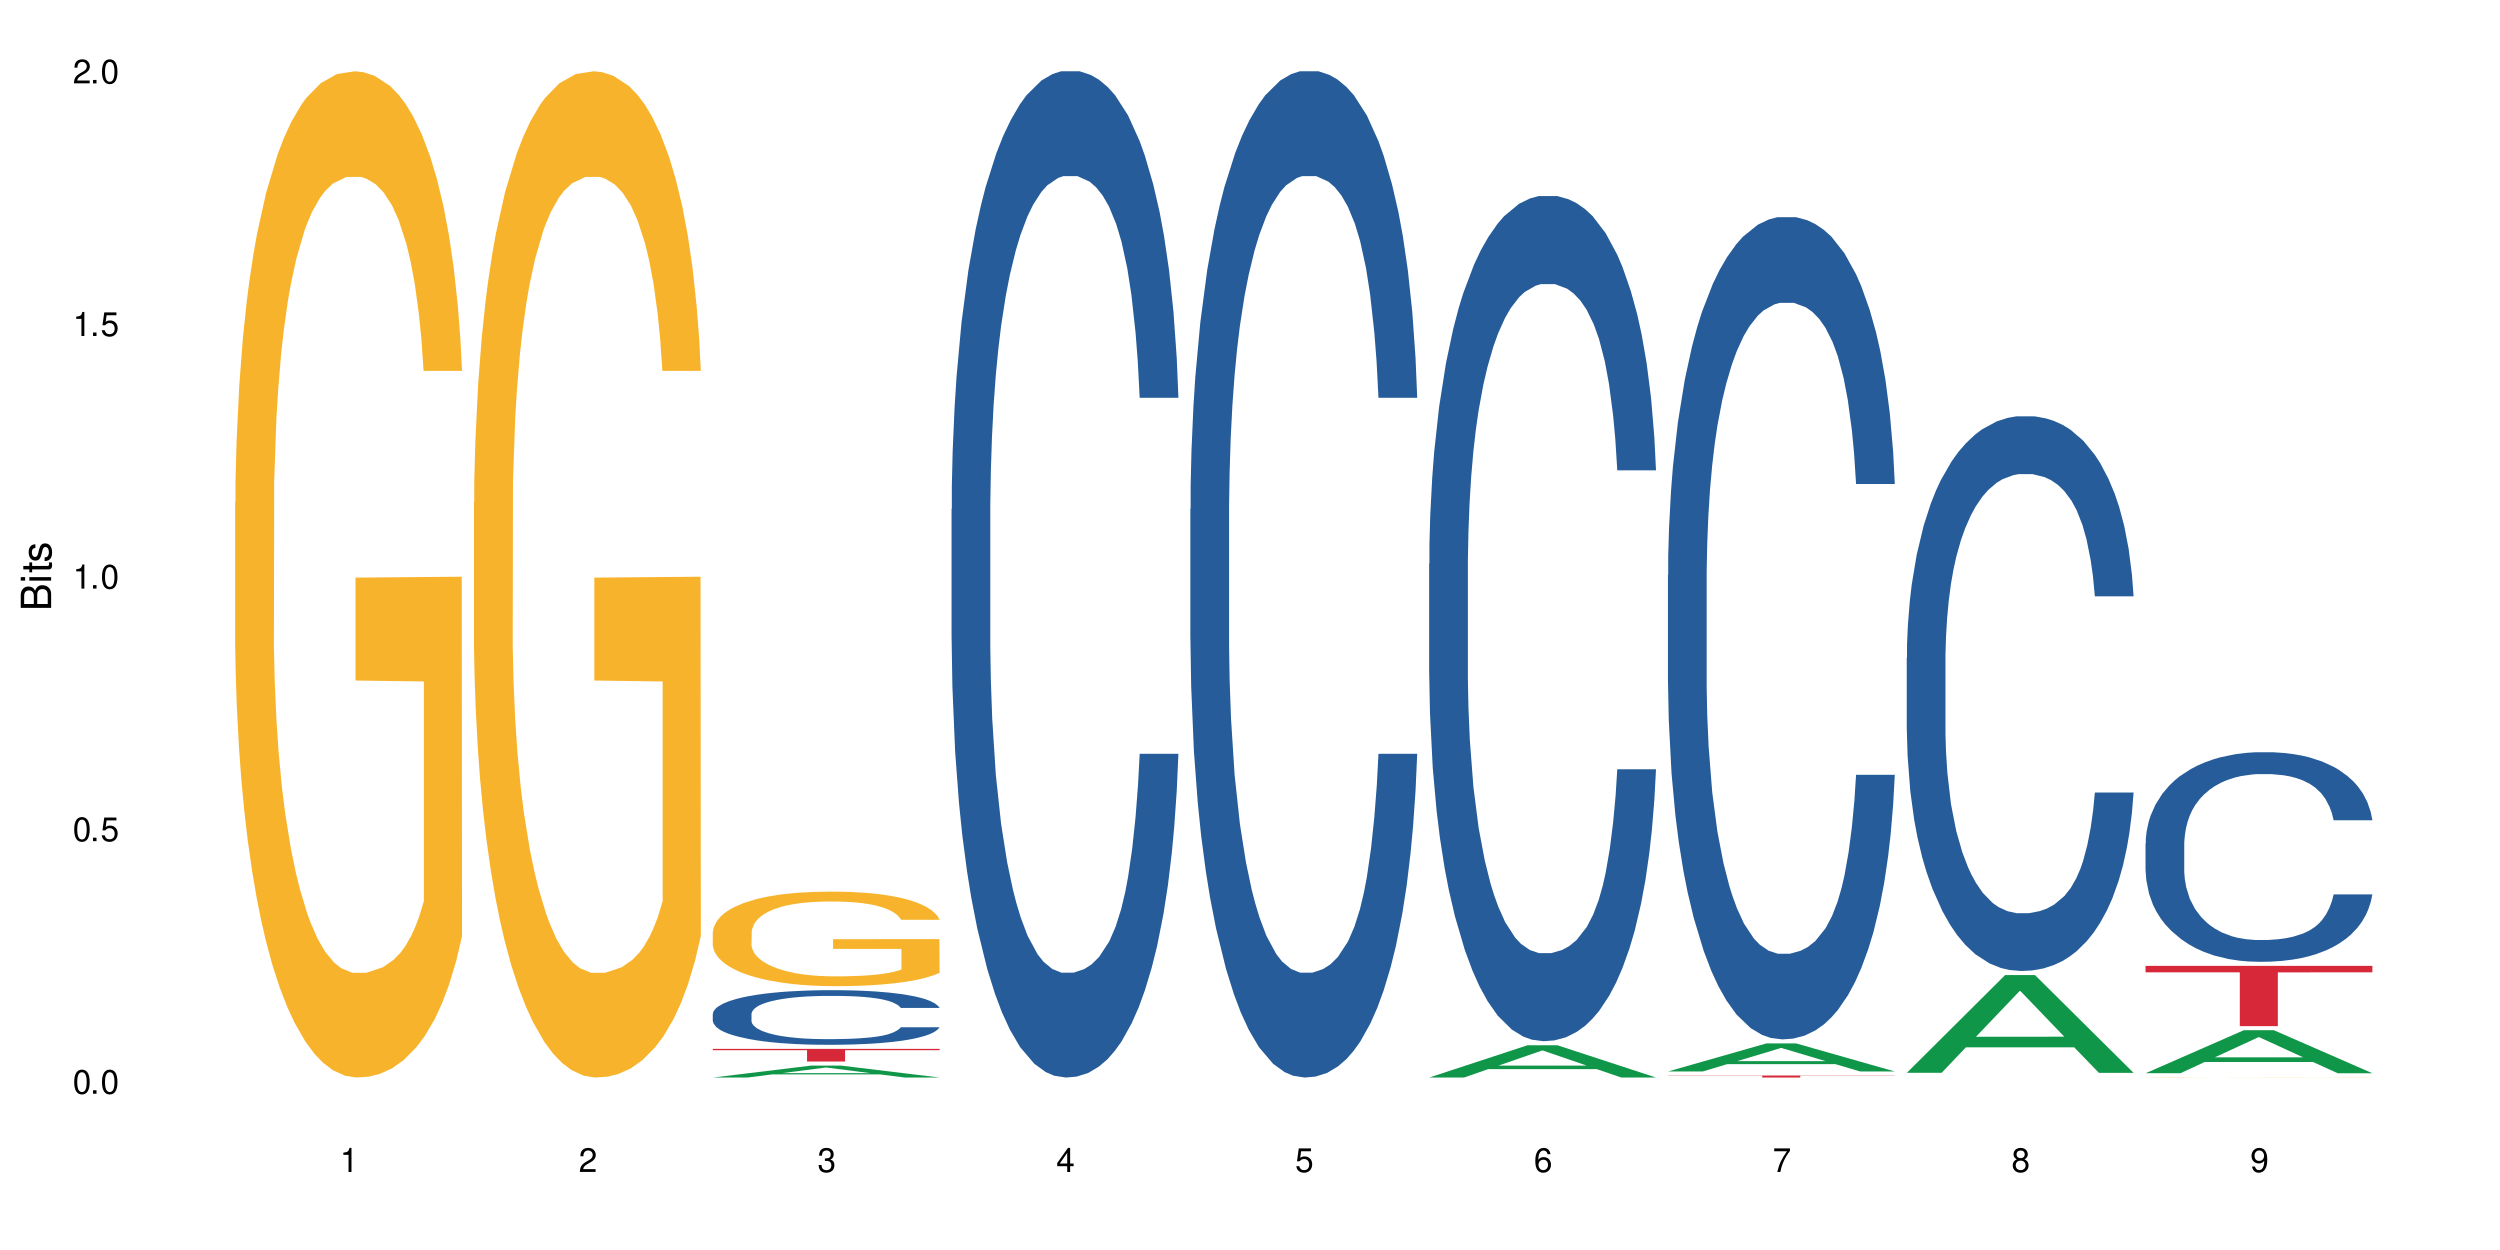 <?xml version="1.0" encoding="UTF-8"?>
<svg xmlns="http://www.w3.org/2000/svg" xmlns:xlink="http://www.w3.org/1999/xlink" width="720" height="360" viewBox="0 0 720 360">
<defs>
<g>
<g id="glyph-0-0">
</g>
<g id="glyph-0-1">
<path d="M 2.641 -6.938 C 2 -6.938 1.422 -6.656 1.078 -6.172 C 0.641 -5.562 0.406 -4.641 0.406 -3.359 C 0.406 -1.016 1.188 0.219 2.641 0.219 C 4.078 0.219 4.859 -1.016 4.859 -3.297 C 4.859 -4.641 4.656 -5.547 4.203 -6.172 C 3.844 -6.656 3.281 -6.938 2.641 -6.938 Z M 2.641 -6.188 C 3.547 -6.188 4 -5.25 4 -3.375 C 4 -1.406 3.562 -0.484 2.625 -0.484 C 1.734 -0.484 1.281 -1.438 1.281 -3.344 C 1.281 -5.25 1.734 -6.188 2.641 -6.188 Z M 2.641 -6.188 "/>
</g>
<g id="glyph-0-2">
<path d="M 1.828 -1 L 0.828 -1 L 0.828 0 L 1.828 0 Z M 1.828 -1 "/>
</g>
<g id="glyph-0-3">
<path d="M 4.562 -6.797 L 1.062 -6.797 L 0.547 -3.094 L 1.328 -3.094 C 1.719 -3.562 2.047 -3.734 2.578 -3.734 C 3.484 -3.734 4.062 -3.109 4.062 -2.094 C 4.062 -1.125 3.484 -0.531 2.578 -0.531 C 1.828 -0.531 1.375 -0.906 1.188 -1.672 L 0.328 -1.672 C 0.453 -1.109 0.547 -0.844 0.75 -0.594 C 1.125 -0.078 1.828 0.219 2.594 0.219 C 3.969 0.219 4.922 -0.781 4.922 -2.219 C 4.922 -3.562 4.031 -4.484 2.719 -4.484 C 2.25 -4.484 1.859 -4.359 1.469 -4.062 L 1.734 -5.969 L 4.562 -5.969 Z M 4.562 -6.797 "/>
</g>
<g id="glyph-0-4">
<path d="M 2.484 -4.938 L 2.484 0 L 3.328 0 L 3.328 -6.938 L 2.766 -6.938 C 2.469 -5.875 2.281 -5.734 0.984 -5.562 L 0.984 -4.938 Z M 2.484 -4.938 "/>
</g>
<g id="glyph-0-5">
<path d="M 4.859 -0.828 L 1.281 -0.828 C 1.359 -1.406 1.672 -1.781 2.5 -2.281 L 3.469 -2.828 C 4.406 -3.344 4.906 -4.062 4.906 -4.906 C 4.906 -5.484 4.672 -6.031 4.266 -6.406 C 3.859 -6.766 3.375 -6.938 2.719 -6.938 C 1.859 -6.938 1.219 -6.625 0.844 -6.031 C 0.609 -5.672 0.5 -5.234 0.484 -4.531 L 1.328 -4.531 C 1.359 -5.016 1.406 -5.281 1.531 -5.516 C 1.75 -5.938 2.188 -6.203 2.703 -6.203 C 3.469 -6.203 4.031 -5.641 4.031 -4.891 C 4.031 -4.344 3.719 -3.859 3.125 -3.516 L 2.234 -3 C 0.812 -2.172 0.406 -1.531 0.328 -0.016 L 4.859 -0.016 Z M 4.859 -0.828 "/>
</g>
<g id="glyph-0-6">
<path d="M 2.125 -3.188 L 2.578 -3.188 C 3.5 -3.188 3.984 -2.766 3.984 -1.922 C 3.984 -1.062 3.469 -0.531 2.594 -0.531 C 1.656 -0.531 1.203 -1 1.156 -2.016 L 0.312 -2.016 C 0.344 -1.453 0.438 -1.094 0.609 -0.781 C 0.953 -0.109 1.625 0.219 2.547 0.219 C 3.953 0.219 4.859 -0.625 4.859 -1.938 C 4.859 -2.828 4.516 -3.297 3.703 -3.594 C 4.344 -3.844 4.656 -4.328 4.656 -5.031 C 4.656 -6.219 3.875 -6.938 2.578 -6.938 C 1.203 -6.938 0.484 -6.172 0.453 -4.703 L 1.297 -4.703 C 1.312 -5.125 1.344 -5.359 1.453 -5.578 C 1.641 -5.969 2.062 -6.203 2.594 -6.203 C 3.344 -6.203 3.797 -5.75 3.797 -5 C 3.797 -4.516 3.609 -4.219 3.25 -4.047 C 3.016 -3.953 2.703 -3.922 2.125 -3.906 Z M 2.125 -3.188 "/>
</g>
<g id="glyph-0-7">
<path d="M 3.141 -1.672 L 3.141 0 L 3.984 0 L 3.984 -1.672 L 4.984 -1.672 L 4.984 -2.438 L 3.984 -2.438 L 3.984 -6.938 L 3.359 -6.938 L 0.266 -2.578 L 0.266 -1.672 Z M 3.141 -2.438 L 1 -2.438 L 3.141 -5.5 Z M 3.141 -2.438 "/>
</g>
<g id="glyph-0-8">
<path d="M 4.781 -5.125 C 4.609 -6.266 3.891 -6.938 2.844 -6.938 C 2.094 -6.938 1.422 -6.578 1.031 -5.953 C 0.594 -5.266 0.406 -4.422 0.406 -3.172 C 0.406 -2 0.578 -1.25 0.984 -0.641 C 1.359 -0.078 1.953 0.219 2.703 0.219 C 3.984 0.219 4.922 -0.75 4.922 -2.094 C 4.922 -3.375 4.062 -4.281 2.844 -4.281 C 2.172 -4.281 1.641 -4.031 1.281 -3.516 C 1.281 -5.234 1.828 -6.188 2.797 -6.188 C 3.391 -6.188 3.797 -5.797 3.938 -5.125 Z M 2.734 -3.531 C 3.547 -3.531 4.062 -2.953 4.062 -2.031 C 4.062 -1.156 3.484 -0.531 2.703 -0.531 C 1.922 -0.531 1.328 -1.188 1.328 -2.078 C 1.328 -2.938 1.906 -3.531 2.734 -3.531 Z M 2.734 -3.531 "/>
</g>
<g id="glyph-0-9">
<path d="M 4.984 -6.797 L 0.438 -6.797 L 0.438 -5.969 L 4.109 -5.969 C 2.5 -3.656 1.828 -2.234 1.328 0 L 2.219 0 C 2.594 -2.172 3.453 -4.047 4.984 -6.094 Z M 4.984 -6.797 "/>
</g>
<g id="glyph-0-10">
<path d="M 3.75 -3.656 C 4.469 -4.094 4.688 -4.438 4.688 -5.078 C 4.688 -6.172 3.844 -6.938 2.641 -6.938 C 1.438 -6.938 0.594 -6.172 0.594 -5.094 C 0.594 -4.438 0.812 -4.094 1.516 -3.656 C 0.734 -3.266 0.359 -2.703 0.359 -1.922 C 0.359 -0.656 1.281 0.219 2.641 0.219 C 3.984 0.219 4.922 -0.656 4.922 -1.922 C 4.922 -2.703 4.531 -3.266 3.75 -3.656 Z M 2.641 -6.188 C 3.359 -6.188 3.812 -5.75 3.812 -5.062 C 3.812 -4.406 3.344 -3.984 2.641 -3.984 C 1.922 -3.984 1.453 -4.406 1.453 -5.078 C 1.453 -5.75 1.922 -6.188 2.641 -6.188 Z M 2.641 -3.266 C 3.484 -3.266 4.062 -2.719 4.062 -1.906 C 4.062 -1.078 3.484 -0.531 2.625 -0.531 C 1.797 -0.531 1.219 -1.094 1.219 -1.906 C 1.219 -2.719 1.781 -3.266 2.641 -3.266 Z M 2.641 -3.266 "/>
</g>
<g id="glyph-0-11">
<path d="M 0.516 -1.578 C 0.672 -0.453 1.406 0.219 2.438 0.219 C 3.188 0.219 3.859 -0.141 4.266 -0.766 C 4.688 -1.453 4.891 -2.297 4.891 -3.547 C 4.891 -4.719 4.703 -5.453 4.312 -6.078 C 3.938 -6.641 3.344 -6.938 2.594 -6.938 C 1.297 -6.938 0.359 -5.969 0.359 -4.625 C 0.359 -3.344 1.234 -2.453 2.453 -2.453 C 3.094 -2.453 3.578 -2.672 4.016 -3.203 C 4 -1.484 3.469 -0.531 2.5 -0.531 C 1.906 -0.531 1.484 -0.906 1.359 -1.578 Z M 2.578 -6.203 C 3.375 -6.203 3.969 -5.531 3.969 -4.641 C 3.969 -3.797 3.391 -3.188 2.547 -3.188 C 1.734 -3.188 1.234 -3.766 1.234 -4.688 C 1.234 -5.562 1.797 -6.203 2.578 -6.203 Z M 2.578 -6.203 "/>
</g>
<g id="glyph-1-0">
</g>
<g id="glyph-1-1">
<path d="M 0 -0.953 L 0 -4.891 C 0 -5.719 -0.234 -6.344 -0.734 -6.797 C -1.188 -7.234 -1.812 -7.469 -2.5 -7.469 C -3.547 -7.469 -4.188 -7 -4.625 -5.875 C -4.984 -6.688 -5.625 -7.094 -6.531 -7.094 C -7.172 -7.094 -7.734 -6.859 -8.141 -6.391 C -8.562 -5.922 -8.75 -5.344 -8.75 -4.5 L -8.75 -0.953 Z M -4.984 -2.062 L -7.766 -2.062 L -7.766 -4.219 C -7.766 -4.844 -7.688 -5.203 -7.453 -5.5 C -7.219 -5.812 -6.859 -5.969 -6.375 -5.969 C -5.891 -5.969 -5.531 -5.812 -5.297 -5.5 C -5.062 -5.203 -4.984 -4.844 -4.984 -4.219 Z M -0.984 -2.062 L -4 -2.062 L -4 -4.781 C -4 -5.766 -3.438 -6.359 -2.484 -6.359 C -1.547 -6.359 -0.984 -5.766 -0.984 -4.781 Z M -0.984 -2.062 "/>
</g>
<g id="glyph-1-2">
<path d="M -6.281 -1.797 L -6.281 -0.797 L 0 -0.797 L 0 -1.797 Z M -8.75 -1.797 L -8.75 -0.797 L -7.484 -0.797 L -7.484 -1.797 Z M -8.75 -1.797 "/>
</g>
<g id="glyph-1-3">
<path d="M -6.281 -3.047 L -6.281 -2.016 L -8.016 -2.016 L -8.016 -1.016 L -6.281 -1.016 L -6.281 -0.172 L -5.469 -0.172 L -5.469 -1.016 L -0.719 -1.016 C -0.078 -1.016 0.281 -1.453 0.281 -2.234 C 0.281 -2.5 0.25 -2.719 0.188 -3.047 L -0.641 -3.047 C -0.609 -2.906 -0.594 -2.766 -0.594 -2.562 C -0.594 -2.141 -0.719 -2.016 -1.156 -2.016 L -5.469 -2.016 L -5.469 -3.047 Z M -6.281 -3.047 "/>
</g>
<g id="glyph-1-4">
<path d="M -4.531 -5.25 C -5.766 -5.25 -6.469 -4.422 -6.469 -2.969 C -6.469 -1.516 -5.719 -0.562 -4.547 -0.562 C -3.562 -0.562 -3.094 -1.062 -2.734 -2.562 L -2.516 -3.484 C -2.344 -4.188 -2.094 -4.469 -1.641 -4.469 C -1.047 -4.469 -0.641 -3.875 -0.641 -3 C -0.641 -2.453 -0.797 -2 -1.062 -1.75 C -1.25 -1.594 -1.422 -1.531 -1.875 -1.469 L -1.875 -0.406 C -0.422 -0.453 0.281 -1.266 0.281 -2.922 C 0.281 -4.5 -0.5 -5.516 -1.719 -5.516 C -2.656 -5.516 -3.172 -4.984 -3.469 -3.734 L -3.703 -2.766 C -3.891 -1.953 -4.156 -1.609 -4.594 -1.609 C -5.188 -1.609 -5.547 -2.125 -5.547 -2.938 C -5.547 -3.75 -5.203 -4.172 -4.531 -4.203 Z M -4.531 -5.25 "/>
</g>
</g>
</defs>
<rect x="-72" y="-36" width="864" height="432" fill="rgb(100%, 100%, 100%)" fill-opacity="1"/>
<path fill-rule="nonzero" fill="rgb(96.863%, 70.196%, 16.863%)" fill-opacity="1" d="M 67.73 144.652 L 67.812 144.387 L 67.812 139.094 L 68.129 127.184 L 68.926 110.777 L 69.961 97.277 L 71.078 86.691 L 71.793 81.133 L 72.988 73.195 L 74.023 67.371 L 76.656 55.461 L 80 44.348 L 81.832 39.582 L 83.906 35.082 L 86.852 30.055 L 88.207 28.203 L 92.352 23.965 L 97.051 21.32 L 102.23 20.527 L 104.621 20.789 L 107.887 21.848 L 112.348 24.762 L 114.898 27.406 L 116.891 30.055 L 118.961 33.496 L 121.512 38.789 L 123.902 45.141 L 125.816 51.492 L 127.727 59.43 L 129.32 67.902 L 130.676 77.164 L 131.871 88.281 L 132.586 97.543 L 133.066 106.805 L 121.988 106.805 L 121.352 97.543 L 120.637 90.398 L 119.441 81.664 L 118.246 75.312 L 117.051 70.281 L 114.82 63.402 L 112.906 59.168 L 110.516 55.461 L 108.207 53.078 L 105.578 51.492 L 103.984 50.961 L 99.762 50.961 L 95.938 52.816 L 93.707 54.934 L 92.113 57.051 L 89.879 61.02 L 88.527 64.195 L 87.73 66.312 L 85.34 74.516 L 83.746 81.93 L 82.871 86.957 L 81.754 94.898 L 80.957 102.043 L 80.082 112.629 L 79.602 120.57 L 78.965 138.566 L 78.887 186.207 L 79.125 196.262 L 79.602 207.113 L 80.238 216.641 L 81.195 226.699 L 82.152 234.375 L 83.824 244.695 L 85.258 251.578 L 86.375 256.078 L 88.527 263.223 L 89.402 265.605 L 91.473 270.367 L 93.625 274.074 L 96.254 277.25 L 98.246 278.836 L 101.434 280.16 L 105.496 280.16 L 110.277 278.574 L 113.305 276.457 L 115.379 274.34 L 116.73 272.484 L 118.406 269.574 L 119.602 266.926 L 120.715 264.016 L 122.07 259.516 L 122.07 196.262 L 102.391 195.996 L 102.391 166.355 L 132.984 166.09 L 133.066 269.574 L 131.391 276.719 L 129.32 283.602 L 127.328 288.895 L 125.258 293.395 L 122.309 298.422 L 119.918 301.598 L 116.254 305.305 L 112.906 307.688 L 109.402 309.273 L 106.293 310.066 L 102.629 310.332 L 99.363 309.805 L 95.855 308.215 L 93.066 306.098 L 90.52 303.453 L 87.969 300.012 L 84.781 294.453 L 82.711 289.953 L 80.559 284.395 L 78.406 277.777 L 76.496 270.633 L 75.219 265.074 L 73.945 258.723 L 72.59 250.781 L 71.316 241.785 L 70.359 233.578 L 69.484 224.316 L 68.848 215.582 L 68.211 203.672 L 67.891 194.145 L 67.73 185.941 Z M 67.73 144.652 "/>
<path fill-rule="nonzero" fill="rgb(96.863%, 70.196%, 16.863%)" fill-opacity="1" d="M 136.504 144.652 L 136.582 144.387 L 136.582 139.094 L 136.902 127.184 L 137.699 110.777 L 138.734 97.277 L 139.852 86.691 L 140.566 81.133 L 141.762 73.195 L 142.797 67.371 L 145.426 55.461 L 148.773 44.348 L 150.605 39.582 L 152.68 35.082 L 155.625 30.055 L 156.98 28.203 L 161.125 23.965 L 165.824 21.32 L 171.004 20.527 L 173.395 20.789 L 176.66 21.848 L 181.121 24.762 L 183.672 27.406 L 185.664 30.055 L 187.734 33.496 L 190.285 38.789 L 192.676 45.141 L 194.586 51.492 L 196.5 59.43 L 198.094 67.902 L 199.449 77.164 L 200.645 88.281 L 201.359 97.543 L 201.836 106.805 L 190.762 106.805 L 190.125 97.543 L 189.41 90.398 L 188.215 81.664 L 187.02 75.312 L 185.824 70.281 L 183.594 63.402 L 181.68 59.168 L 179.289 55.461 L 176.98 53.078 L 174.348 51.492 L 172.758 50.961 L 168.535 50.961 L 164.707 52.816 L 162.477 54.934 L 160.883 57.051 L 158.652 61.02 L 157.301 64.195 L 156.504 66.312 L 154.113 74.516 L 152.52 81.93 L 151.641 86.957 L 150.527 94.898 L 149.73 102.043 L 148.852 112.629 L 148.375 120.57 L 147.738 138.566 L 147.66 186.207 L 147.898 196.262 L 148.375 207.113 L 149.012 216.641 L 149.969 226.699 L 150.926 234.375 L 152.598 244.695 L 154.031 251.578 L 155.148 256.078 L 157.301 263.223 L 158.176 265.605 L 160.246 270.367 L 162.398 274.074 L 165.027 277.25 L 167.02 278.836 L 170.207 280.16 L 174.27 280.16 L 179.051 278.574 L 182.078 276.457 L 184.148 274.34 L 185.504 272.484 L 187.176 269.574 L 188.371 266.926 L 189.488 264.016 L 190.844 259.516 L 190.844 196.262 L 171.164 195.996 L 171.164 166.355 L 201.758 166.09 L 201.836 269.574 L 200.164 276.719 L 198.094 283.602 L 196.102 288.895 L 194.031 293.395 L 191.082 298.422 L 188.691 301.598 L 185.027 305.305 L 181.68 307.688 L 178.176 309.273 L 175.066 310.066 L 171.402 310.332 L 168.137 309.805 L 164.629 308.215 L 161.84 306.098 L 159.289 303.453 L 156.742 300.012 L 153.555 294.453 L 151.484 289.953 L 149.332 284.395 L 147.18 277.777 L 145.27 270.633 L 143.992 265.074 L 142.719 258.723 L 141.363 250.781 L 140.09 241.785 L 139.133 233.578 L 138.258 224.316 L 137.617 215.582 L 136.98 203.672 L 136.664 194.145 L 136.504 185.941 Z M 136.504 144.652 "/>
<path fill-rule="nonzero" fill="rgb(6.275%, 58.824%, 28.235%)" fill-opacity="1" d="M 205.277 310.328 L 205.348 310.324 L 233.617 306.891 L 242.203 306.891 L 270.609 310.332 L 260.629 310.332 L 253.508 309.434 L 222.309 309.434 L 215.328 310.328 L 205.277 310.328 L 225.309 309.062 L 250.648 309.059 L 238.012 307.453 L 237.875 307.449 L 237.734 307.461 L 225.238 309.059 L 225.309 309.062 Z M 205.277 310.328 "/>
<path fill-rule="nonzero" fill="rgb(14.51%, 36.078%, 60%)" fill-opacity="1" d="M 205.277 292.023 L 205.355 292.008 L 205.355 291.664 L 205.594 291.117 L 206.152 290.43 L 206.711 289.953 L 208.145 289.105 L 210.137 288.289 L 212.207 287.656 L 213.723 287.281 L 215.078 286.992 L 218.184 286.461 L 220.176 286.188 L 222.328 285.945 L 224.957 285.699 L 226.867 285.559 L 231.172 285.328 L 234.359 285.227 L 236.828 285.184 L 242.168 285.184 L 245.352 285.242 L 247.664 285.312 L 250.215 285.43 L 252.363 285.559 L 256.109 285.875 L 259.457 286.277 L 260.969 286.504 L 263.359 286.949 L 265.191 287.383 L 266.469 287.754 L 267.902 288.289 L 269.176 288.934 L 270.133 289.668 L 270.609 290.285 L 259.457 290.285 L 258.898 289.711 L 258.262 289.266 L 257.066 288.676 L 255.871 288.258 L 254.195 287.844 L 252.684 287.57 L 250.613 287.297 L 248.777 287.125 L 246.867 286.992 L 245.035 286.906 L 241.527 286.82 L 237.465 286.82 L 235.953 286.852 L 232.844 286.965 L 231.172 287.066 L 228.781 287.266 L 227.109 287.453 L 225.117 287.742 L 223.762 287.984 L 222.09 288.359 L 220.895 288.691 L 219.539 289.164 L 218.742 289.523 L 218.023 289.926 L 217.387 290.398 L 216.91 290.902 L 216.59 291.434 L 216.43 291.953 L 216.43 294.18 L 216.59 294.695 L 216.988 295.301 L 218.023 296.176 L 219.539 296.938 L 221.293 297.543 L 222.965 297.973 L 223.922 298.172 L 225.195 298.402 L 227.188 298.691 L 230.055 298.977 L 231.73 299.094 L 234.277 299.207 L 236.906 299.266 L 240.414 299.266 L 243.52 299.207 L 245.594 299.137 L 247.742 299.02 L 250.691 298.777 L 252.523 298.547 L 254.117 298.273 L 255.312 298 L 256.109 297.77 L 257.305 297.324 L 258.262 296.836 L 258.977 296.336 L 259.457 295.844 L 270.609 295.844 L 270.133 296.422 L 269.414 296.98 L 268.699 297.398 L 267.582 297.902 L 266.309 298.348 L 264.477 298.848 L 262.961 299.18 L 260.969 299.539 L 259.137 299.812 L 257.145 300.055 L 254.195 300.344 L 252.285 300.488 L 250.215 300.617 L 247.742 300.73 L 244.637 300.832 L 241.289 300.891 L 238.184 300.902 L 234.836 300.875 L 232.367 300.816 L 229.098 300.688 L 225.035 300.43 L 222.09 300.156 L 219.777 299.883 L 217.785 299.598 L 215.555 299.207 L 212.688 298.574 L 210.934 298.086 L 209.738 297.684 L 208.383 297.125 L 207.426 296.621 L 206.312 295.816 L 205.516 294.797 L 205.277 294.008 Z M 205.277 292.023 "/>
<path fill-rule="nonzero" fill="rgb(96.863%, 70.196%, 16.863%)" fill-opacity="1" d="M 205.277 268.453 L 205.355 268.426 L 205.355 267.93 L 205.676 266.809 L 206.473 265.27 L 207.508 264 L 208.621 263.004 L 209.34 262.484 L 210.535 261.738 L 211.57 261.191 L 214.199 260.07 L 217.547 259.027 L 219.379 258.578 L 221.449 258.156 L 224.398 257.684 L 225.754 257.508 L 229.895 257.109 L 234.598 256.863 L 239.777 256.789 L 242.168 256.812 L 245.434 256.91 L 249.895 257.184 L 252.445 257.434 L 254.438 257.684 L 256.508 258.008 L 259.059 258.504 L 261.449 259.102 L 263.359 259.699 L 265.273 260.445 L 266.867 261.238 L 268.219 262.109 L 269.414 263.152 L 270.133 264.023 L 270.609 264.895 L 259.535 264.895 L 258.898 264.023 L 258.18 263.352 L 256.984 262.531 L 255.789 261.938 L 254.594 261.465 L 252.363 260.816 L 250.453 260.418 L 248.062 260.07 L 245.75 259.848 L 243.121 259.699 L 241.527 259.648 L 237.305 259.648 L 233.48 259.82 L 231.25 260.02 L 229.656 260.219 L 227.426 260.594 L 226.07 260.891 L 225.273 261.09 L 222.883 261.859 L 221.293 262.559 L 220.414 263.031 L 219.301 263.777 L 218.504 264.449 L 217.625 265.441 L 217.148 266.188 L 216.512 267.879 L 216.43 272.355 L 216.672 273.301 L 217.148 274.32 L 217.785 275.215 L 218.742 276.16 L 219.699 276.883 L 221.371 277.852 L 222.805 278.5 L 223.922 278.922 L 226.07 279.594 L 226.949 279.816 L 229.02 280.266 L 231.172 280.613 L 233.801 280.91 L 235.793 281.059 L 238.98 281.184 L 243.043 281.184 L 247.824 281.035 L 250.852 280.836 L 252.922 280.637 L 254.277 280.465 L 255.949 280.191 L 257.145 279.941 L 258.262 279.668 L 259.613 279.246 L 259.613 273.301 L 239.934 273.277 L 239.934 270.492 L 270.531 270.465 L 270.609 280.191 L 268.938 280.859 L 266.867 281.508 L 264.875 282.004 L 262.801 282.43 L 259.855 282.902 L 257.465 283.199 L 253.801 283.547 L 250.453 283.77 L 246.945 283.922 L 243.84 283.996 L 240.176 284.02 L 236.906 283.969 L 233.402 283.82 L 230.613 283.621 L 228.062 283.371 L 225.516 283.051 L 222.328 282.527 L 220.254 282.105 L 218.105 281.582 L 215.953 280.961 L 214.039 280.289 L 212.766 279.766 L 211.492 279.172 L 210.137 278.426 L 208.863 277.578 L 207.906 276.809 L 207.027 275.938 L 206.391 275.117 L 205.754 273.996 L 205.438 273.102 L 205.277 272.332 Z M 205.277 268.453 "/>
<path fill-rule="nonzero" fill="rgb(83.922%, 15.686%, 22.353%)" fill-opacity="1" d="M 205.277 302.066 L 270.609 302.066 L 270.609 302.461 L 243.383 302.461 L 243.383 305.727 L 232.426 305.727 L 232.426 302.465 L 232.266 302.461 L 205.277 302.461 Z M 205.277 302.066 "/>
<path fill-rule="nonzero" fill="rgb(14.51%, 36.078%, 60%)" fill-opacity="1" d="M 274.051 146.621 L 274.129 146.355 L 274.129 140 L 274.367 129.934 L 274.926 117.215 L 275.484 108.477 L 276.918 92.844 L 278.91 77.746 L 280.98 66.09 L 282.496 59.203 L 283.848 53.902 L 286.957 44.102 L 288.949 39.07 L 291.102 34.566 L 293.73 30.062 L 295.641 27.414 L 299.945 23.176 L 303.129 21.32 L 305.602 20.527 L 310.938 20.527 L 314.125 21.586 L 316.438 22.91 L 318.984 25.031 L 321.137 27.414 L 324.883 33.242 L 328.23 40.66 L 329.742 44.898 L 332.133 53.109 L 333.965 61.055 L 335.238 67.945 L 336.676 77.746 L 337.949 89.668 L 338.906 103.176 L 339.383 114.566 L 328.23 114.566 L 327.672 103.973 L 327.035 95.758 L 325.84 84.898 L 324.645 77.215 L 322.969 69.535 L 321.457 64.5 L 319.383 59.469 L 317.551 56.289 L 315.641 53.902 L 313.809 52.316 L 310.301 50.727 L 306.238 50.727 L 304.723 51.254 L 301.617 53.375 L 299.945 55.23 L 297.555 58.938 L 295.879 62.383 L 293.887 67.68 L 292.535 72.184 L 290.859 79.07 L 289.664 85.164 L 288.312 93.906 L 287.516 100.527 L 286.797 107.945 L 286.16 116.688 L 285.684 125.957 L 285.363 135.762 L 285.203 145.297 L 285.203 186.355 L 285.363 195.895 L 285.762 207.02 L 286.797 223.18 L 288.312 237.219 L 290.062 248.344 L 291.738 256.293 L 292.691 260 L 293.969 264.238 L 295.961 269.535 L 298.828 274.836 L 300.5 276.953 L 303.051 279.074 L 305.68 280.133 L 309.188 280.133 L 312.293 279.074 L 314.363 277.75 L 316.516 275.629 L 319.465 271.125 L 321.297 266.887 L 322.891 261.855 L 324.086 256.82 L 324.883 252.582 L 326.078 244.371 L 327.035 235.363 L 327.75 226.094 L 328.23 217.086 L 339.383 217.086 L 338.906 227.684 L 338.188 238.012 L 337.473 245.695 L 336.355 254.969 L 335.082 263.18 L 333.25 272.449 L 331.734 278.543 L 329.742 285.168 L 327.91 290.199 L 325.918 294.703 L 322.969 300 L 321.059 302.648 L 318.984 305.035 L 316.516 307.152 L 313.41 309.008 L 310.062 310.066 L 306.957 310.332 L 303.609 309.801 L 301.141 308.742 L 297.871 306.359 L 293.809 301.59 L 290.859 296.559 L 288.551 291.523 L 286.559 286.227 L 284.328 279.074 L 281.457 267.418 L 279.707 258.41 L 278.512 250.992 L 277.156 240.664 L 276.199 231.391 L 275.086 216.555 L 274.289 197.746 L 274.051 183.18 Z M 274.051 146.621 "/>
<path fill-rule="nonzero" fill="rgb(14.51%, 36.078%, 60%)" fill-opacity="1" d="M 342.82 146.621 L 342.902 146.355 L 342.902 140 L 343.141 129.934 L 343.699 117.215 L 344.258 108.477 L 345.691 92.844 L 347.684 77.746 L 349.754 66.09 L 351.266 59.203 L 352.621 53.902 L 355.73 44.102 L 357.723 39.07 L 359.871 34.566 L 362.5 30.062 L 364.414 27.414 L 368.715 23.176 L 371.902 21.32 L 374.375 20.527 L 379.711 20.527 L 382.898 21.586 L 385.211 22.91 L 387.758 25.031 L 389.91 27.414 L 393.656 33.242 L 397 40.66 L 398.516 44.898 L 400.906 53.109 L 402.738 61.055 L 404.012 67.945 L 405.445 77.746 L 406.723 89.668 L 407.68 103.176 L 408.156 114.566 L 397 114.566 L 396.445 103.973 L 395.805 95.758 L 394.609 84.898 L 393.414 77.215 L 391.742 69.535 L 390.23 64.5 L 388.156 59.469 L 386.324 56.289 L 384.414 53.902 L 382.578 52.316 L 379.074 50.727 L 375.012 50.727 L 373.496 51.254 L 370.391 53.375 L 368.715 55.23 L 366.324 58.938 L 364.652 62.383 L 362.66 67.68 L 361.305 72.184 L 359.633 79.07 L 358.438 85.164 L 357.082 93.906 L 356.285 100.527 L 355.57 107.945 L 354.934 116.688 L 354.453 125.957 L 354.137 135.762 L 353.977 145.297 L 353.977 186.355 L 354.137 195.895 L 354.535 207.02 L 355.57 223.18 L 357.082 237.219 L 358.836 248.344 L 360.508 256.293 L 361.465 260 L 362.742 264.238 L 364.734 269.535 L 367.602 274.836 L 369.273 276.953 L 371.824 279.074 L 374.453 280.133 L 377.957 280.133 L 381.066 279.074 L 383.137 277.75 L 385.289 275.629 L 388.238 271.125 L 390.07 266.887 L 391.664 261.855 L 392.859 256.82 L 393.656 252.582 L 394.852 244.371 L 395.805 235.363 L 396.523 226.094 L 397 217.086 L 408.156 217.086 L 407.68 227.684 L 406.961 238.012 L 406.242 245.695 L 405.129 254.969 L 403.852 263.18 L 402.02 272.449 L 400.508 278.543 L 398.516 285.168 L 396.684 290.199 L 394.691 294.703 L 391.742 300 L 389.832 302.648 L 387.758 305.035 L 385.289 307.152 L 382.18 309.008 L 378.836 310.066 L 375.727 310.332 L 372.383 309.801 L 369.91 308.742 L 366.645 306.359 L 362.582 301.59 L 359.633 296.559 L 357.324 291.523 L 355.332 286.227 L 353.102 279.074 L 350.23 267.418 L 348.48 258.41 L 347.285 250.992 L 345.93 240.664 L 344.973 231.391 L 343.859 216.555 L 343.062 197.746 L 342.82 183.18 Z M 342.82 146.621 "/>
<path fill-rule="nonzero" fill="rgb(6.275%, 58.824%, 28.235%)" fill-opacity="1" d="M 411.594 310.324 L 411.664 310.316 L 439.934 301.031 L 448.52 301.031 L 476.93 310.332 L 466.945 310.332 L 459.828 307.902 L 428.625 307.902 L 421.645 310.324 L 411.594 310.324 L 431.629 306.898 L 456.965 306.891 L 444.332 302.551 L 444.191 302.539 L 444.051 302.566 L 431.559 306.891 L 431.629 306.898 Z M 411.594 310.324 "/>
<path fill-rule="nonzero" fill="rgb(14.51%, 36.078%, 60%)" fill-opacity="1" d="M 411.594 162.371 L 411.676 162.148 L 411.676 156.809 L 411.914 148.355 L 412.473 137.676 L 413.027 130.332 L 414.461 117.207 L 416.453 104.523 L 418.527 94.734 L 420.039 88.949 L 421.395 84.5 L 424.5 76.27 L 426.492 72.043 L 428.645 68.258 L 431.273 64.477 L 433.188 62.254 L 437.488 58.691 L 440.676 57.137 L 443.145 56.469 L 448.484 56.469 L 451.672 57.359 L 453.98 58.469 L 456.531 60.25 L 458.684 62.254 L 462.426 67.148 L 465.773 73.375 L 467.289 76.938 L 469.68 83.832 L 471.512 90.508 L 472.785 96.293 L 474.219 104.523 L 475.496 114.535 L 476.449 125.883 L 476.93 135.449 L 465.773 135.449 L 465.215 126.551 L 464.578 119.652 L 463.383 110.531 L 462.188 104.078 L 460.516 97.629 L 459 93.398 L 456.93 89.172 L 455.098 86.504 L 453.184 84.5 L 451.352 83.164 L 447.848 81.832 L 443.785 81.832 L 442.27 82.277 L 439.164 84.055 L 437.488 85.613 L 435.098 88.727 L 433.426 91.621 L 431.434 96.07 L 430.078 99.852 L 428.406 105.637 L 427.211 110.754 L 425.855 118.098 L 425.059 123.656 L 424.344 129.887 L 423.707 137.23 L 423.227 145.016 L 422.91 153.25 L 422.75 161.258 L 422.75 195.742 L 422.91 203.754 L 423.309 213.098 L 424.344 226.668 L 425.855 238.461 L 427.609 247.805 L 429.281 254.48 L 430.238 257.594 L 431.512 261.152 L 433.504 265.602 L 436.375 270.055 L 438.047 271.832 L 440.598 273.613 L 443.227 274.504 L 446.73 274.504 L 449.84 273.613 L 451.91 272.5 L 454.062 270.719 L 457.008 266.938 L 458.844 263.379 L 460.438 259.152 L 461.629 254.926 L 462.426 251.363 L 463.621 244.469 L 464.578 236.902 L 465.297 229.117 L 465.773 221.551 L 476.93 221.551 L 476.449 230.449 L 475.734 239.129 L 475.016 245.578 L 473.902 253.367 L 472.625 260.262 L 470.793 268.051 L 469.281 273.168 L 467.289 278.73 L 465.457 282.957 L 463.465 286.738 L 460.516 291.188 L 458.602 293.414 L 456.531 295.418 L 454.062 297.195 L 450.953 298.754 L 447.609 299.645 L 444.5 299.867 L 441.152 299.422 L 438.684 298.531 L 435.418 296.527 L 431.355 292.523 L 428.406 288.297 L 426.094 284.07 L 424.105 279.621 L 421.871 273.613 L 419.004 263.824 L 417.25 256.258 L 416.055 250.027 L 414.703 241.352 L 413.746 233.566 L 412.629 221.105 L 411.832 205.309 L 411.594 193.074 Z M 411.594 162.371 "/>
<path fill-rule="nonzero" fill="rgb(6.275%, 58.824%, 28.235%)" fill-opacity="1" d="M 480.367 308.578 L 480.438 308.57 L 508.707 300.508 L 517.293 300.508 L 545.703 308.586 L 535.719 308.586 L 528.602 306.477 L 497.398 306.477 L 490.418 308.578 L 480.367 308.578 L 500.398 305.605 L 525.738 305.598 L 513.105 301.828 L 512.965 301.82 L 512.824 301.844 L 500.332 305.598 L 500.398 305.605 Z M 480.367 308.578 "/>
<path fill-rule="nonzero" fill="rgb(14.51%, 36.078%, 60%)" fill-opacity="1" d="M 480.367 165.578 L 480.445 165.359 L 480.445 160.168 L 480.688 151.941 L 481.242 141.551 L 481.801 134.41 L 483.234 121.637 L 485.227 109.301 L 487.301 99.777 L 488.812 94.148 L 490.168 89.82 L 493.273 81.809 L 495.266 77.699 L 497.418 74.02 L 500.047 70.34 L 501.961 68.172 L 506.262 64.711 L 509.449 63.195 L 511.918 62.547 L 517.258 62.547 L 520.445 63.41 L 522.754 64.492 L 525.305 66.227 L 527.457 68.172 L 531.199 72.938 L 534.547 78.996 L 536.059 82.461 L 538.449 89.168 L 540.285 95.664 L 541.559 101.293 L 542.992 109.301 L 544.266 119.039 L 545.223 130.078 L 545.703 139.387 L 534.547 139.387 L 533.988 130.73 L 533.352 124.02 L 532.156 115.145 L 530.961 108.867 L 529.289 102.59 L 527.773 98.477 L 525.703 94.363 L 523.871 91.766 L 521.957 89.82 L 520.125 88.52 L 516.621 87.223 L 512.555 87.223 L 511.043 87.656 L 507.934 89.387 L 506.262 90.902 L 503.871 93.934 L 502.199 96.746 L 500.207 101.074 L 498.852 104.754 L 497.18 110.383 L 495.984 115.359 L 494.629 122.504 L 493.832 127.914 L 493.117 133.977 L 492.477 141.117 L 492 148.695 L 491.68 156.703 L 491.523 164.496 L 491.523 198.047 L 491.68 205.84 L 492.078 214.93 L 493.117 228.133 L 494.629 239.605 L 496.383 248.695 L 498.055 255.188 L 499.012 258.219 L 500.285 261.684 L 502.277 266.012 L 505.145 270.34 L 506.82 272.074 L 509.367 273.805 L 512 274.672 L 515.504 274.672 L 518.613 273.805 L 520.684 272.723 L 522.836 270.992 L 525.781 267.312 L 527.613 263.848 L 529.207 259.734 L 530.402 255.621 L 531.199 252.16 L 532.395 245.449 L 533.352 238.09 L 534.07 230.512 L 534.547 223.152 L 545.703 223.152 L 545.223 231.812 L 544.508 240.254 L 543.789 246.531 L 542.672 254.105 L 541.398 260.816 L 539.566 268.395 L 538.051 273.371 L 536.059 278.781 L 534.227 282.895 L 532.234 286.574 L 529.289 290.902 L 527.375 293.07 L 525.305 295.016 L 522.836 296.75 L 519.727 298.262 L 516.379 299.129 L 513.273 299.344 L 509.926 298.914 L 507.457 298.047 L 504.191 296.098 L 500.125 292.203 L 497.18 288.09 L 494.867 283.977 L 492.875 279.648 L 490.645 273.805 L 487.777 264.281 L 486.023 256.922 L 484.828 250.859 L 483.473 242.418 L 482.52 234.844 L 481.402 222.723 L 480.605 207.352 L 480.367 195.449 Z M 480.367 165.578 "/>
<path fill-rule="nonzero" fill="rgb(83.922%, 15.686%, 22.353%)" fill-opacity="1" d="M 480.367 309.75 L 545.703 309.75 L 545.703 309.812 L 518.473 309.812 L 518.473 310.332 L 507.516 310.332 L 507.516 309.812 L 480.367 309.812 Z M 480.367 309.75 "/>
<path fill-rule="nonzero" fill="rgb(6.275%, 58.824%, 28.235%)" fill-opacity="1" d="M 549.141 308.965 L 549.211 308.938 L 577.48 280.812 L 586.066 280.812 L 614.473 308.988 L 604.492 308.988 L 597.371 301.633 L 566.172 301.633 L 559.191 308.965 L 549.141 308.965 L 569.172 298.59 L 594.512 298.566 L 581.875 285.414 L 581.738 285.391 L 581.598 285.469 L 569.102 298.566 L 569.172 298.59 Z M 549.141 308.965 "/>
<path fill-rule="nonzero" fill="rgb(14.51%, 36.078%, 60%)" fill-opacity="1" d="M 549.141 189.41 L 549.219 189.266 L 549.219 185.762 L 549.457 180.211 L 550.016 173.203 L 550.574 168.387 L 552.008 159.77 L 554 151.449 L 556.07 145.023 L 557.586 141.227 L 558.941 138.309 L 562.047 132.902 L 564.039 130.129 L 566.191 127.648 L 568.82 125.164 L 570.73 123.707 L 575.035 121.371 L 578.223 120.348 L 580.691 119.91 L 586.031 119.91 L 589.215 120.492 L 591.527 121.223 L 594.078 122.391 L 596.227 123.707 L 599.973 126.918 L 603.32 131.008 L 604.832 133.344 L 607.223 137.867 L 609.055 142.25 L 610.332 146.047 L 611.766 151.449 L 613.039 158.02 L 613.996 165.465 L 614.473 171.742 L 603.32 171.742 L 602.762 165.902 L 602.125 161.375 L 600.93 155.391 L 599.734 151.156 L 598.062 146.922 L 596.547 144.148 L 594.477 141.371 L 592.645 139.621 L 590.73 138.309 L 588.898 137.43 L 585.391 136.555 L 581.328 136.555 L 579.816 136.848 L 576.707 138.016 L 575.035 139.035 L 572.645 141.082 L 570.973 142.98 L 568.98 145.898 L 567.625 148.383 L 565.953 152.18 L 564.758 155.535 L 563.402 160.355 L 562.605 164.004 L 561.887 168.094 L 561.25 172.91 L 560.773 178.023 L 560.453 183.426 L 560.293 188.68 L 560.293 211.312 L 560.453 216.57 L 560.852 222.703 L 561.887 231.609 L 563.402 239.348 L 565.156 245.48 L 566.828 249.859 L 567.785 251.906 L 569.059 254.242 L 571.051 257.16 L 573.918 260.082 L 575.594 261.25 L 578.141 262.418 L 580.77 263.004 L 584.277 263.004 L 587.383 262.418 L 589.457 261.688 L 591.605 260.52 L 594.555 258.039 L 596.387 255.703 L 597.98 252.926 L 599.176 250.152 L 599.973 247.816 L 601.168 243.289 L 602.125 238.324 L 602.84 233.215 L 603.32 228.25 L 614.473 228.25 L 613.996 234.09 L 613.277 239.785 L 612.562 244.02 L 611.445 249.133 L 610.172 253.656 L 608.34 258.77 L 606.824 262.125 L 604.832 265.777 L 603 268.551 L 601.008 271.031 L 598.062 273.953 L 596.148 275.414 L 594.078 276.727 L 591.605 277.895 L 588.5 278.918 L 585.152 279.5 L 582.047 279.648 L 578.699 279.355 L 576.23 278.773 L 572.965 277.457 L 568.898 274.828 L 565.953 272.055 L 563.641 269.281 L 561.648 266.359 L 559.418 262.418 L 556.551 255.992 L 554.797 251.027 L 553.602 246.941 L 552.246 241.246 L 551.293 236.137 L 550.176 227.961 L 549.379 217.594 L 549.141 209.562 Z M 549.141 189.41 "/>
<path fill-rule="nonzero" fill="rgb(6.275%, 58.824%, 28.235%)" fill-opacity="1" d="M 617.914 309.086 L 617.98 309.074 L 646.25 296.688 L 654.836 296.688 L 683.246 309.098 L 673.266 309.098 L 666.145 305.859 L 634.945 305.859 L 627.965 309.086 L 617.914 309.086 L 637.945 304.52 L 663.285 304.508 L 650.648 298.715 L 650.512 298.703 L 650.371 298.738 L 637.875 304.508 L 637.945 304.52 Z M 617.914 309.086 "/>
<path fill-rule="nonzero" fill="rgb(14.51%, 36.078%, 60%)" fill-opacity="1" d="M 617.914 242.914 L 617.992 242.859 L 617.992 241.535 L 618.23 239.441 L 618.789 236.793 L 619.348 234.973 L 620.781 231.715 L 622.773 228.57 L 624.844 226.145 L 626.359 224.711 L 627.711 223.605 L 630.82 221.566 L 632.812 220.516 L 634.965 219.578 L 637.594 218.641 L 639.504 218.09 L 643.809 217.207 L 646.996 216.82 L 649.465 216.656 L 654.801 216.656 L 657.988 216.875 L 660.301 217.152 L 662.852 217.594 L 665 218.09 L 668.746 219.305 L 672.094 220.848 L 673.605 221.73 L 675.996 223.441 L 677.828 225.098 L 679.102 226.531 L 680.539 228.57 L 681.812 231.055 L 682.77 233.867 L 683.246 236.238 L 672.094 236.238 L 671.535 234.035 L 670.898 232.324 L 669.703 230.062 L 668.508 228.461 L 666.832 226.863 L 665.32 225.812 L 663.246 224.766 L 661.414 224.102 L 659.504 223.605 L 657.672 223.277 L 654.164 222.945 L 650.102 222.945 L 648.586 223.055 L 645.48 223.496 L 643.809 223.883 L 641.418 224.656 L 639.742 225.371 L 637.75 226.477 L 636.398 227.414 L 634.723 228.848 L 633.527 230.117 L 632.176 231.938 L 631.379 233.316 L 630.66 234.859 L 630.023 236.68 L 629.547 238.613 L 629.227 240.652 L 629.066 242.641 L 629.066 251.191 L 629.227 253.176 L 629.625 255.492 L 630.66 258.859 L 632.176 261.785 L 633.926 264.102 L 635.602 265.754 L 636.559 266.527 L 637.832 267.41 L 639.824 268.516 L 642.691 269.617 L 644.363 270.059 L 646.914 270.5 L 649.543 270.719 L 653.051 270.719 L 656.156 270.5 L 658.227 270.223 L 660.379 269.781 L 663.328 268.844 L 665.16 267.961 L 666.754 266.914 L 667.949 265.867 L 668.746 264.984 L 669.941 263.273 L 670.898 261.398 L 671.613 259.465 L 672.094 257.59 L 683.246 257.59 L 682.77 259.797 L 682.051 261.949 L 681.336 263.547 L 680.219 265.48 L 678.945 267.191 L 677.113 269.121 L 675.598 270.391 L 673.605 271.77 L 671.773 272.816 L 669.781 273.754 L 666.832 274.859 L 664.922 275.41 L 662.852 275.906 L 660.379 276.348 L 657.273 276.734 L 653.926 276.953 L 650.82 277.012 L 647.473 276.898 L 645.004 276.68 L 641.734 276.184 L 637.672 275.188 L 634.723 274.141 L 632.414 273.094 L 630.422 271.988 L 628.191 270.5 L 625.324 268.074 L 623.57 266.195 L 622.375 264.652 L 621.02 262.5 L 620.062 260.57 L 618.949 257.48 L 618.152 253.562 L 617.914 250.527 Z M 617.914 242.914 "/>
<path fill-rule="nonzero" fill="rgb(96.863%, 70.196%, 16.863%)" fill-opacity="1" d="M 617.914 310.293 L 617.992 310.293 L 617.992 310.289 L 618.312 310.289 L 619.109 310.285 L 620.145 310.281 L 621.258 310.277 L 621.977 310.277 L 623.172 310.273 L 624.207 310.273 L 626.836 310.27 L 630.184 310.27 L 632.016 310.266 L 638.391 310.266 L 642.531 310.262 L 662.531 310.262 L 665.082 310.266 L 671.695 310.266 L 674.082 310.27 L 675.996 310.27 L 677.91 310.273 L 679.5 310.273 L 680.855 310.277 L 682.051 310.277 L 682.77 310.281 L 683.246 310.281 L 671.535 310.281 L 670.816 310.277 L 668.426 310.277 L 667.23 310.273 L 663.09 310.273 L 660.699 310.27 L 642.293 310.27 L 640.062 310.273 L 635.52 310.273 L 633.926 310.277 L 633.051 310.277 L 631.934 310.281 L 631.141 310.281 L 630.262 310.285 L 629.785 310.285 L 629.148 310.289 L 629.066 310.301 L 629.305 310.305 L 629.785 310.309 L 630.422 310.309 L 631.379 310.312 L 632.332 310.312 L 634.008 310.316 L 635.441 310.316 L 636.559 310.32 L 639.586 310.32 L 641.656 310.324 L 668.586 310.324 L 669.781 310.32 L 672.25 310.32 L 672.25 310.305 L 652.57 310.305 L 652.57 310.297 L 683.168 310.297 L 683.246 310.324 L 679.5 310.324 L 677.512 310.328 L 672.492 310.328 L 670.102 310.332 L 640.699 310.332 L 638.148 310.328 L 632.891 310.328 L 630.742 310.324 L 626.676 310.324 L 625.402 310.32 L 624.129 310.32 L 622.773 310.316 L 621.496 310.316 L 620.543 310.312 L 619.664 310.312 L 618.391 310.305 L 618.07 310.305 L 617.914 310.301 Z M 617.914 310.293 "/>
<path fill-rule="nonzero" fill="rgb(83.922%, 15.686%, 22.353%)" fill-opacity="1" d="M 617.914 278.172 L 683.246 278.172 L 683.246 280.031 L 656.016 280.047 L 656.016 295.523 L 645.062 295.523 L 645.062 280.062 L 644.902 280.031 L 617.914 280.031 Z M 617.914 278.172 "/>
<g fill="rgb(0%, 0%, 0%)" fill-opacity="1">
<use xlink:href="#glyph-0-1" x="20.965" y="314.993"/>
<use xlink:href="#glyph-0-2" x="25.965" y="314.993"/>
<use xlink:href="#glyph-0-1" x="28.965" y="314.993"/>
</g>
<g fill="rgb(0%, 0%, 0%)" fill-opacity="1">
<use xlink:href="#glyph-0-1" x="20.965" y="242.251"/>
<use xlink:href="#glyph-0-2" x="25.965" y="242.251"/>
<use xlink:href="#glyph-0-3" x="28.965" y="242.251"/>
</g>
<g fill="rgb(0%, 0%, 0%)" fill-opacity="1">
<use xlink:href="#glyph-0-4" x="20.965" y="169.509"/>
<use xlink:href="#glyph-0-2" x="25.965" y="169.509"/>
<use xlink:href="#glyph-0-1" x="28.965" y="169.509"/>
</g>
<g fill="rgb(0%, 0%, 0%)" fill-opacity="1">
<use xlink:href="#glyph-0-4" x="20.965" y="96.767"/>
<use xlink:href="#glyph-0-2" x="25.965" y="96.767"/>
<use xlink:href="#glyph-0-3" x="28.965" y="96.767"/>
</g>
<g fill="rgb(0%, 0%, 0%)" fill-opacity="1">
<use xlink:href="#glyph-0-5" x="20.965" y="24.024"/>
<use xlink:href="#glyph-0-2" x="25.965" y="24.024"/>
<use xlink:href="#glyph-0-1" x="28.965" y="24.024"/>
</g>
<g fill="rgb(0%, 0%, 0%)" fill-opacity="1">
<use xlink:href="#glyph-0-4" x="97.898" y="337.532"/>
</g>
<g fill="rgb(0%, 0%, 0%)" fill-opacity="1">
<use xlink:href="#glyph-0-5" x="166.672" y="337.532"/>
</g>
<g fill="rgb(0%, 0%, 0%)" fill-opacity="1">
<use xlink:href="#glyph-0-6" x="235.445" y="337.532"/>
</g>
<g fill="rgb(0%, 0%, 0%)" fill-opacity="1">
<use xlink:href="#glyph-0-7" x="304.215" y="337.532"/>
</g>
<g fill="rgb(0%, 0%, 0%)" fill-opacity="1">
<use xlink:href="#glyph-0-3" x="372.988" y="337.532"/>
</g>
<g fill="rgb(0%, 0%, 0%)" fill-opacity="1">
<use xlink:href="#glyph-0-8" x="441.762" y="337.532"/>
</g>
<g fill="rgb(0%, 0%, 0%)" fill-opacity="1">
<use xlink:href="#glyph-0-9" x="510.535" y="337.532"/>
</g>
<g fill="rgb(0%, 0%, 0%)" fill-opacity="1">
<use xlink:href="#glyph-0-10" x="579.309" y="337.532"/>
</g>
<g fill="rgb(0%, 0%, 0%)" fill-opacity="1">
<use xlink:href="#glyph-0-11" x="648.078" y="337.532"/>
</g>
<g fill="rgb(0%, 0%, 0%)" fill-opacity="1">
<use xlink:href="#glyph-1-1" x="14.725" y="176.012"/>
<use xlink:href="#glyph-1-2" x="14.725" y="168.012"/>
<use xlink:href="#glyph-1-3" x="14.725" y="165.012"/>
<use xlink:href="#glyph-1-4" x="14.725" y="162.012"/>
</g>
</svg>
